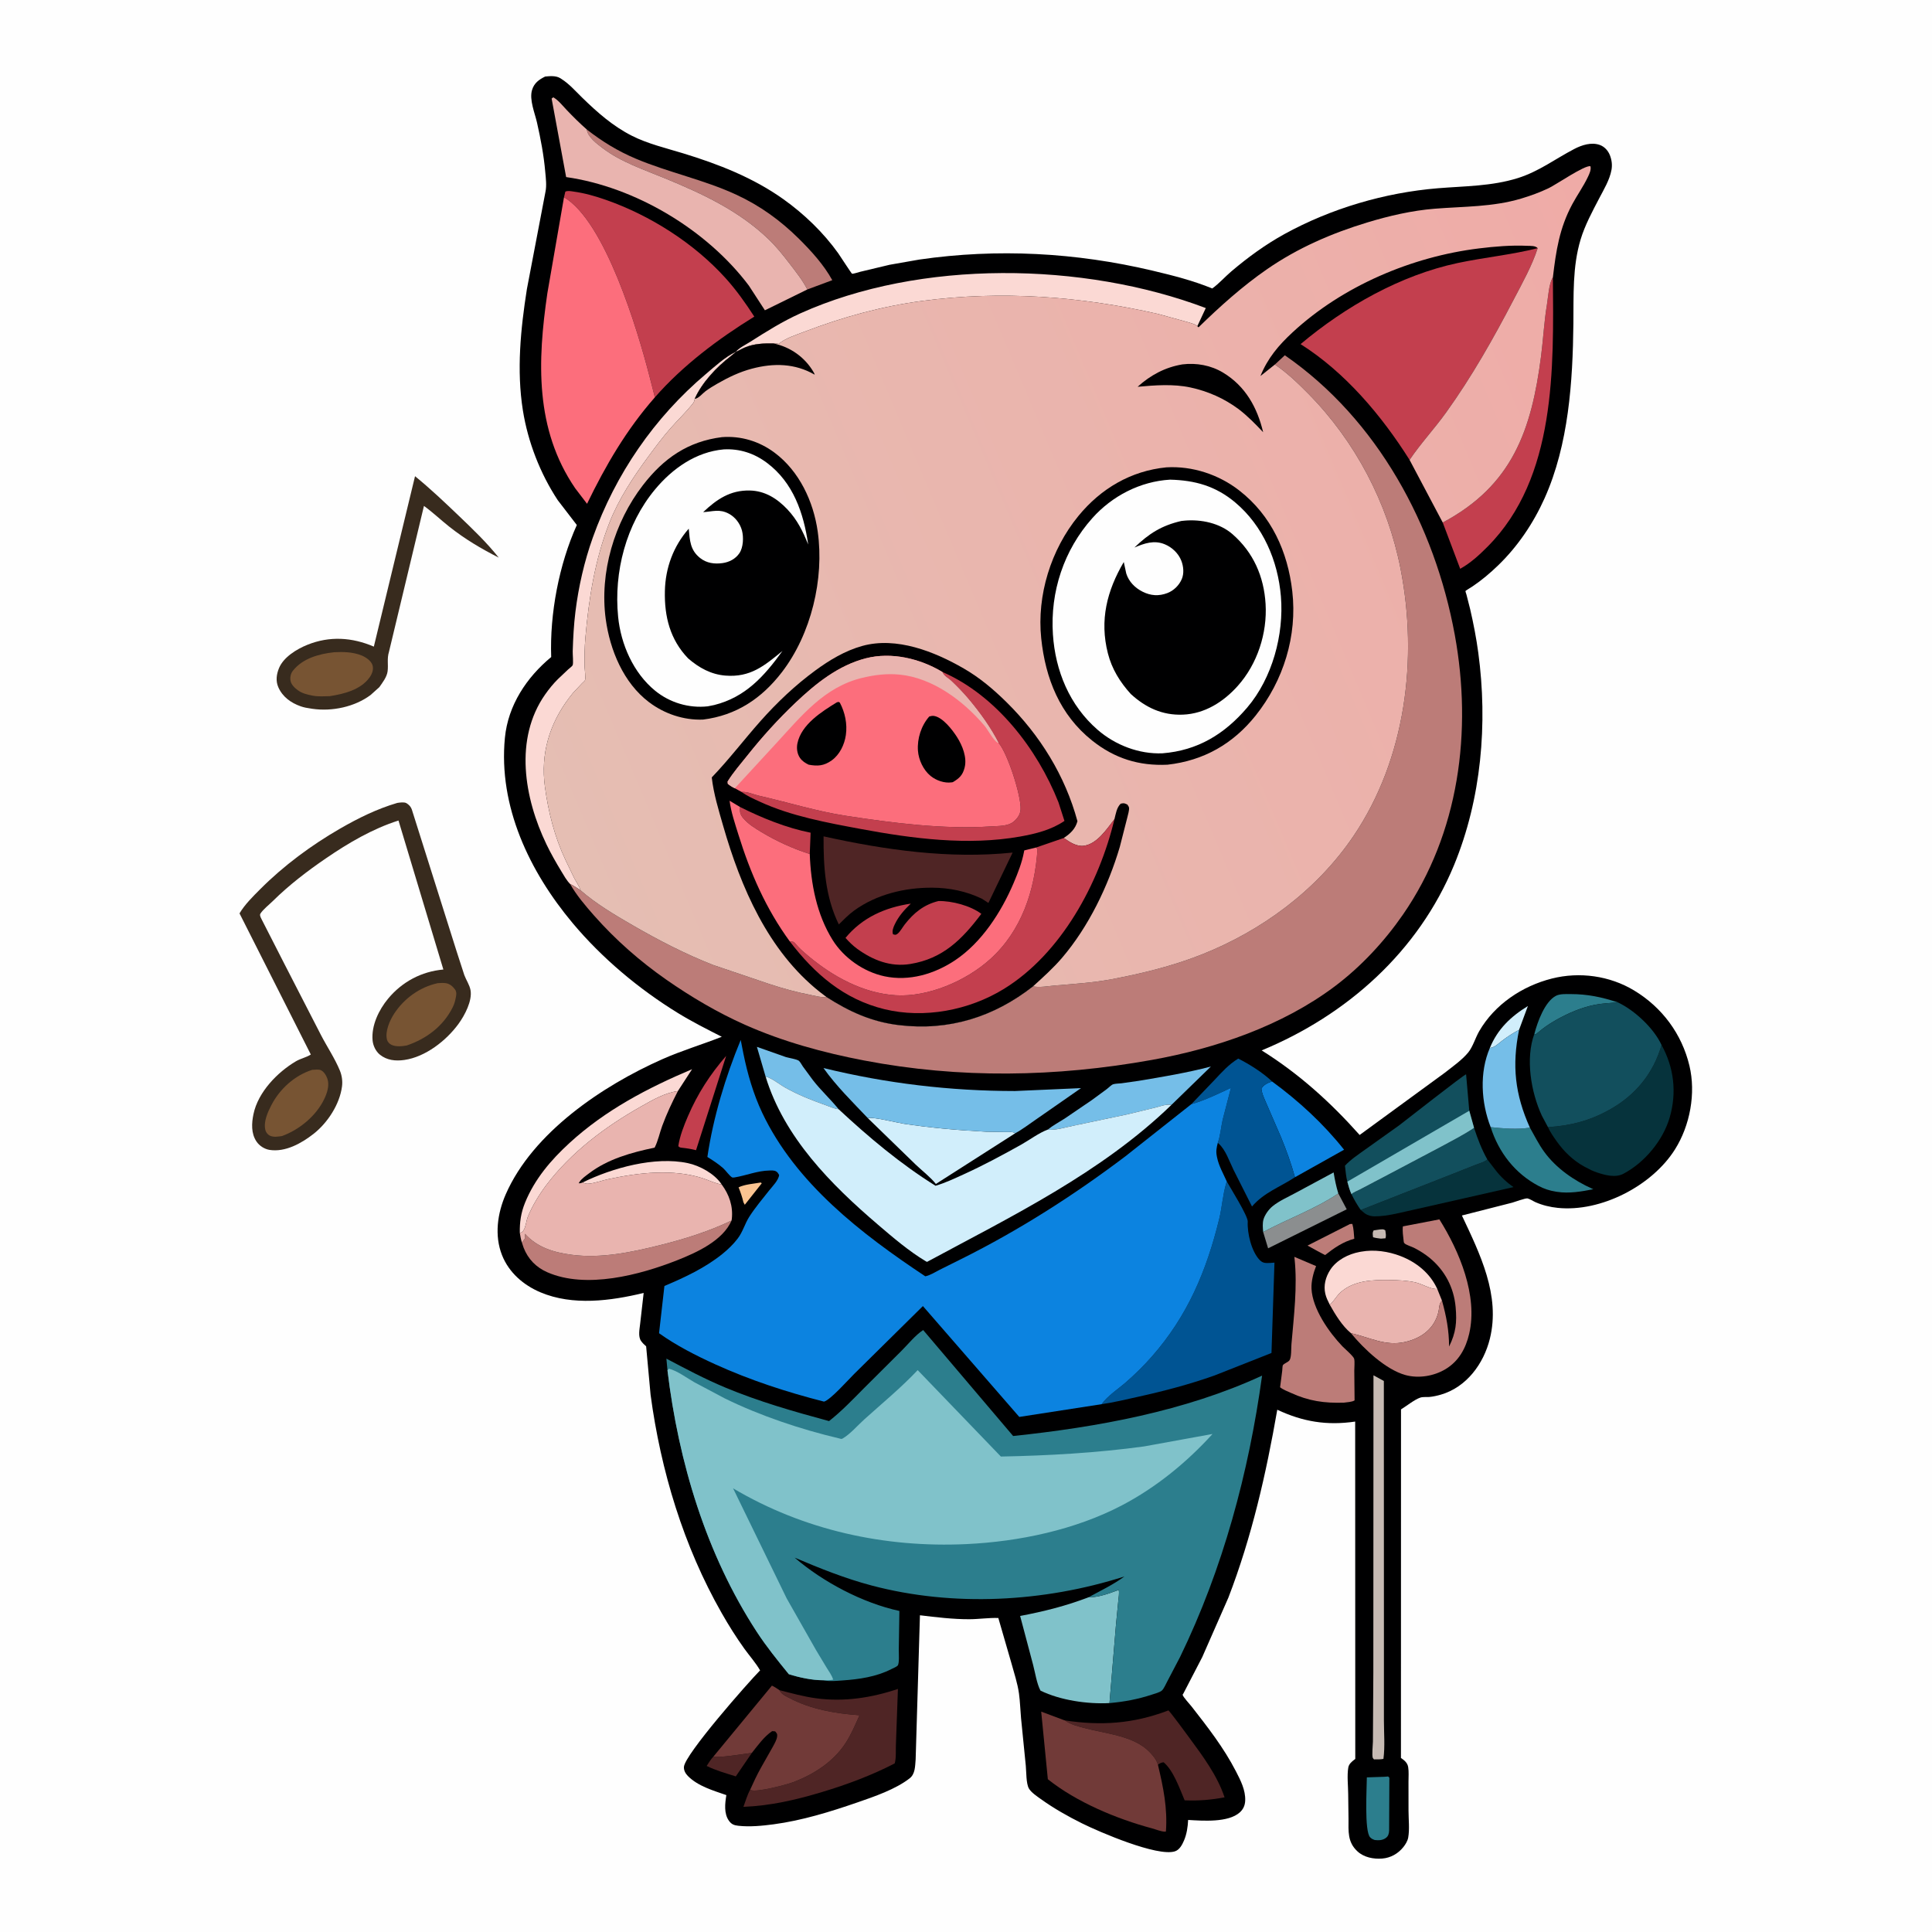 <svg version="1.1" xmlns="http://www.w3.org/2000/svg" style="display: block;" viewBox="0 0 2048 2048" width="1024" height="1024">
<defs>
	<linearGradient id="Gradient1" gradientUnits="userSpaceOnUse" x1="1770.26" y1="382.093" x2="587.885" y2="881.798">
		<stop class="stop0" offset="0" stop-opacity="1" stop-color="rgb(239,171,167)"/>
		<stop class="stop1" offset="1" stop-opacity="1" stop-color="rgb(229,190,179)"/>
	</linearGradient>
</defs>
<path transform="translate(0,0)" fill="rgb(254,254,254)" d="M -0 -0 L 2048 0 L 2048 2048 L -0 2048 L -0 -0 z"/>
<path transform="translate(0,0)" fill="rgb(56,43,30)" d="M 439.953 504.797 C 456.27 518.089 471.569 532.628 486.766 547.169 C 501.537 561.302 515.917 575.074 528.696 591.107 C 509.757 581.467 492.853 571.449 476.17 558.245 C 467.129 551.089 458.75 543.045 449.404 536.303 L 412.315 691.039 C 410.052 698.351 411.792 704.358 410.88 711.59 C 410.114 717.668 405.512 723.584 402.058 728.467 L 392.818 736.749 C 375.957 749.381 351.919 754.362 331.26 751.368 L 329.5 751.096 C 325.728 750.559 322.305 749.981 318.689 748.704 C 308.425 745.081 299.517 738.732 295.033 728.5 C 292.12 721.854 293.058 714.803 295.758 708.242 C 300.573 696.542 314.612 688.042 325.875 683.5 C 349.425 674.003 373.215 675.561 396.287 685.437 L 439.953 504.797 z"/>
<path transform="translate(0,0)" fill="rgb(119,84,51)" d="M 354.267 691.382 C 363.965 690.87 373.898 691.113 383.075 694.714 C 387.415 696.418 393.402 700.365 394.849 705.019 C 396.305 709.698 394.426 714.438 391.703 718.203 C 382.242 731.289 364.5 735.64 349.496 737.972 C 343.67 738.072 337.46 738.555 331.719 737.474 L 330.5 737.224 C 325.455 736.239 320.283 734.936 316.04 731.905 C 312.496 729.373 308.433 725.646 307.869 721.081 C 307.417 717.423 308.259 713.792 310.576 710.884 C 321.031 697.764 338.325 693.13 354.267 691.382 z"/>
<path transform="translate(0,0)" fill="rgb(56,43,30)" d="M 421.106 851.128 C 423.79 850.741 428.071 850.062 430.604 851.257 C 431.108 851.494 431.547 851.851 432 852.174 C 434.146 853.706 435.71 855.657 436.57 858.16 L 484.012 1008.39 L 492.207 1033.67 C 494.158 1038.92 497.733 1043.99 498.758 1049.5 C 500.857 1060.78 492.636 1076.29 486.019 1085.36 C 473.02 1103.18 450.93 1120.46 428.553 1123.62 C 419.322 1124.92 410.16 1124.02 402.689 1117.98 C 398.334 1114.46 395.478 1108.46 394.964 1102.93 C 393.502 1087.18 401.586 1070.4 411.489 1058.52 C 426.406 1040.62 446.918 1029.78 469.988 1027.73 L 422.422 869.789 C 394.872 878.543 369.3 893.595 345.565 909.826 C 325.858 923.302 306.317 938.229 289.333 955.038 C 285.412 958.919 278.807 964.044 275.971 968.617 C 274.789 970.524 277.409 974.416 278.275 976.347 L 301.557 1021.94 L 340.195 1097.1 C 346.618 1109.51 355.072 1122.09 360.315 1134.93 C 362.429 1140.11 363.271 1146 362.565 1151.55 C 360.149 1170.55 347.263 1190.29 332.343 1201.97 C 319.598 1211.95 302.474 1221.56 285.733 1218.94 C 280.284 1218.08 274.884 1214.56 271.841 1209.99 C 266.091 1201.37 266.68 1190.62 268.711 1180.93 C 273.579 1157.71 293.972 1136.63 313.766 1124.96 C 318.721 1122.04 324.902 1120.87 329.484 1117.83 L 253.898 968.235 C 259.362 958.914 268.155 950.277 275.777 942.627 C 300.704 917.61 330.029 895.934 360.571 878.329 C 380.032 867.113 399.512 857.514 421.106 851.128 z"/>
<path transform="translate(0,0)" fill="rgb(119,84,51)" d="M 330.899 1134.09 C 333.391 1134 337.676 1133.41 339.912 1134.34 C 343.296 1135.75 345.864 1140.1 347.026 1143.44 C 349.491 1150.53 346.749 1158.73 343.649 1165.16 C 335.068 1182.99 317.214 1197.66 298.864 1204.28 C 294.85 1204.79 290.338 1205.7 286.5 1204.02 C 283.805 1202.85 281.873 1200.36 281.221 1197.5 C 279.247 1188.83 283.91 1178.71 287.802 1171.24 C 296.735 1154.1 312.472 1139.95 330.899 1134.09 z"/>
<path transform="translate(0,0)" fill="rgb(119,84,51)" d="M 463.986 1042.2 C 466.65 1041.95 469.841 1041.84 472.5 1042.2 C 476.659 1042.76 479.843 1045.51 482.281 1048.8 C 483.87 1050.95 483.896 1053.23 483.477 1055.75 L 483.249 1057 C 482.568 1060.93 481.631 1064.26 479.839 1067.86 C 469.847 1087.92 451.817 1101.31 431.026 1108.29 C 426.071 1109.18 419.687 1109.76 415.034 1107.59 C 412.729 1106.51 410.841 1104.5 410.205 1102 C 408.01 1093.37 413.168 1081.69 417.832 1074.52 C 428.325 1058.39 445.227 1046.22 463.986 1042.2 z"/>
<path transform="translate(0,0)" fill="rgb(0,0,1)" d="M 577.913 81.136 C 583.139 80.638 589.234 80.061 593.887 82.877 L 595.188 83.714 C 603.396 88.923 610.084 96.628 617.022 103.388 C 633.216 119.166 649.598 133.684 669.945 143.988 C 686.556 152.399 706.316 157.091 724.166 162.537 C 761.552 173.941 798.449 188.353 830.5 211.213 C 852.51 226.911 872.958 246.605 888.634 268.593 C 890.126 270.685 902.606 290.002 903.196 290.151 C 904.386 290.45 910.615 288.413 912 288.077 L 943 280.682 L 974.523 275.148 C 1057.34 263.141 1140.63 267.664 1222 286.968 C 1243.47 292.063 1264.57 297.384 1285.03 305.788 C 1292.05 300.795 1298.58 293.359 1305.27 287.683 C 1322.8 272.816 1341.36 259.248 1361.52 248.145 C 1410.88 220.972 1468.02 204.171 1524.13 199.561 C 1552.75 197.21 1581.23 197.47 1608.99 188.771 C 1631.28 181.785 1648.62 168.41 1668.91 157.86 C 1676.9 153.708 1687.03 150.444 1695.93 153.68 C 1700.85 155.472 1704.63 159.685 1706.53 164.481 C 1708.51 169.46 1709.2 174.765 1708.25 180.048 C 1706.32 190.676 1700.22 200.684 1695.27 210.147 C 1688.03 224.01 1680 238.91 1675.5 253.89 C 1666.78 282.908 1668.18 313.072 1667.86 343.016 C 1667.18 404.749 1662.87 471.151 1637.33 528.16 C 1625.51 554.538 1608.89 579.209 1588.08 599.325 C 1579.72 607.405 1570.76 615.009 1561.09 621.488 C 1560.35 621.986 1553.56 626.16 1553.46 626.48 C 1553.33 626.935 1554.32 629.633 1554.51 630.325 L 1558.42 645.701 C 1561.96 660.914 1564.97 676.507 1567.05 691.987 C 1577.18 767.036 1570.35 846.744 1541.35 917.054 C 1503.55 1008.68 1427.94 1076.04 1337.42 1113.48 C 1376.88 1138.13 1410.37 1168.42 1441.28 1203.12 L 1531.39 1137.28 C 1539.62 1130.8 1549.66 1123.79 1556.3 1115.75 C 1561.27 1109.71 1563.98 1100.1 1567.95 1093.22 C 1584.4 1064.71 1613.65 1045.21 1645.17 1037.27 C 1674.43 1029.91 1706.31 1034.31 1732.17 1049.9 C 1761.86 1067.81 1782.84 1095.99 1790.88 1129.78 C 1797.83 1159.02 1791.53 1193.01 1775.55 1218.41 C 1751.24 1257.07 1696.99 1285.1 1651.29 1280.4 C 1643.24 1279.58 1635.07 1277.63 1627.66 1274.35 C 1625.35 1273.34 1621.54 1270.81 1619.23 1270.37 C 1616.96 1269.94 1605.93 1274.08 1603 1274.88 L 1549.67 1288.47 C 1568.73 1328.97 1590.74 1373.05 1579.31 1419.16 C 1572.74 1445.69 1554.54 1470.46 1527.38 1478.38 C 1523.48 1479.51 1519.05 1480.5 1515 1480.85 C 1512.08 1481.09 1508.42 1480.58 1505.64 1481.5 C 1499.48 1483.53 1491.01 1490.44 1485.13 1494.02 L 1485.06 1863.51 C 1488.69 1865.97 1491.96 1868.62 1492.72 1873.15 C 1493.54 1878.1 1493.04 1883.77 1493.06 1888.8 L 1493.09 1919.46 C 1493.09 1928.48 1494.35 1939.25 1492.74 1948 C 1492.09 1951.56 1489.82 1955.24 1487.58 1958.03 C 1482.02 1964.96 1474.11 1969.45 1465.19 1970.14 C 1455.99 1970.85 1445.96 1968.96 1439.01 1962.57 C 1428.21 1952.64 1429.51 1941.26 1429.48 1928 L 1429.14 1901.82 C 1429.08 1893.05 1427.79 1882.22 1429.24 1873.67 C 1429.87 1869.93 1432.93 1867.38 1435.78 1865.22 L 1436.65 1864.57 L 1436.54 1506.93 C 1406.59 1511.29 1381.32 1507.19 1353.96 1494.38 C 1342.21 1562.03 1326.9 1629.3 1302.15 1693.53 L 1274.41 1756.65 L 1254.37 1795.3 C 1254.14 1795.74 1253.59 1796.14 1253.68 1796.63 C 1254.05 1798.82 1261.19 1806.48 1263.03 1808.84 C 1280.24 1830.88 1297.33 1852.76 1310.17 1877.74 C 1315.13 1887.37 1320.37 1897.52 1319.96 1908.65 C 1319.78 1913.65 1318 1917.78 1314.29 1921.16 C 1302.06 1932.26 1274.8 1930.12 1259.47 1929.22 C 1259.13 1936.5 1258 1944.25 1255.1 1951 C 1253.19 1955.44 1250.42 1960.9 1245.46 1962.49 C 1226.85 1968.47 1165.25 1941.91 1147 1932.85 C 1131.86 1925.33 1117.1 1916.97 1103.35 1907.11 C 1099.44 1904.31 1093.19 1900.16 1090.71 1895.94 C 1087.65 1890.7 1088.01 1878.1 1087.38 1871.69 L 1082.35 1821.36 C 1081.56 1812.71 1081.34 1803.8 1080.16 1795.21 C 1078.67 1784.46 1075 1773.46 1072.13 1763 L 1058.27 1715.14 C 1047.98 1714.79 1037.68 1716.43 1027.38 1716.45 C 1009.85 1716.47 992.55 1714.34 975.177 1712.25 L 970.619 1865.11 C 969.988 1872.08 970.298 1880.38 964.281 1885.09 C 949.386 1896.75 926.661 1904.5 908.886 1910.64 C 880.113 1920.57 850.255 1929.82 820.013 1933.85 C 808.014 1935.45 794.791 1936.73 782.742 1935.4 C 778.224 1934.91 775.472 1933.91 772.756 1930.15 C 767.21 1922.48 768.538 1911.68 769.963 1902.89 C 756.053 1898.02 739.794 1893.43 729.151 1882.59 C 726.645 1880.03 724.747 1876.67 724.995 1873 C 725.89 1859.71 793.478 1783.05 805.731 1770.67 C 801.035 1762.54 794.536 1755.33 789.053 1747.7 C 780.307 1735.53 772.438 1722.93 765.016 1709.92 C 724.618 1639.09 700.433 1559.05 689.634 1478.45 L 684.935 1427.17 C 682.928 1425.48 681.167 1423.7 679.615 1421.57 C 676.218 1416.89 677.97 1408.95 678.559 1403.49 L 682.308 1370.58 C 647.245 1379.03 607.194 1384.37 572.995 1369.95 C 554.93 1362.33 539.451 1349.02 532.14 1330.43 C 523.934 1309.58 527.329 1286.06 536.113 1266 C 564.834 1200.42 638.824 1150.87 701.941 1122.86 C 722.691 1113.65 744.101 1107.32 765.131 1099.03 C 749.295 1090.96 733.663 1083.11 718.5 1073.78 C 677.225 1048.39 638.243 1015.77 607.104 978.613 C 561.321 923.978 528.144 854.764 535.228 782 C 538.581 747.567 558.217 718.057 584.291 696.485 C 582.672 650.508 592.578 598.413 611.459 556.529 L 591.251 530.229 C 572.636 502 559.584 468.399 554.276 435 C 547.505 392.403 551.883 348.765 558.53 306.437 L 578.181 203.5 C 579.669 196.585 578.591 189.025 577.974 182 C 576.429 164.412 573.151 147.276 569.272 130.069 C 566.982 119.908 560.85 105.619 564.013 95.322 C 566.262 88.003 571.318 84.357 577.913 81.136 z"/>
<path transform="translate(0,0)" fill="rgb(198,186,179)" d="M 1462.88 1303.27 C 1465.37 1303.19 1466.39 1302.7 1468.5 1304.22 C 1468.91 1307.11 1469.53 1309.78 1468.69 1312.64 L 1463.82 1313.02 C 1460.98 1312.67 1458.26 1312.35 1455.5 1311.54 C 1455.21 1308.9 1454.63 1306.63 1456.15 1304.27 L 1462.88 1303.27 z"/>
<path transform="translate(0,0)" fill="rgb(251,196,145)" d="M 806.426 1253.5 L 807.5 1254.33 L 789.5 1277.11 L 788.074 1274.5 C 786.78 1268.95 785.053 1263.93 782.913 1258.65 C 789.182 1255.45 799.312 1254.78 806.426 1253.5 z"/>
<path transform="translate(0,0)" fill="rgb(209,238,251)" d="M 1579.27 1110.96 C 1587.46 1090.92 1601.43 1077.6 1619.64 1066.43 L 1610.27 1091.68 C 1603.85 1095.02 1598.04 1098.92 1592.25 1103.26 C 1587.76 1106.62 1584.99 1110.05 1579.27 1110.96 z"/>
<path transform="translate(0,0)" fill="rgb(79,37,37)" d="M 756.303 1861.98 C 760.106 1863.97 790.421 1858.93 797.007 1858.15 L 779.976 1883.04 C 769.525 1879.76 758.968 1876.82 749.102 1871.99 C 751.345 1868.55 753.437 1864.94 756.303 1861.98 z"/>
<path transform="translate(0,0)" fill="rgb(188,124,120)" d="M 1431.07 1297.5 L 1433.55 1297.41 C 1435.01 1302.44 1435.13 1307.92 1435.6 1313.12 C 1423.56 1316.36 1414.28 1322.86 1404.63 1330.44 L 1396.49 1326.11 L 1386.04 1320.36 L 1431.07 1297.5 z"/>
<path transform="translate(0,0)" fill="rgb(44,126,141)" d="M 1626.52 1095.84 C 1629.79 1083.38 1637.43 1061.99 1649.23 1055.67 C 1653.51 1053.38 1660.08 1053.76 1664.84 1053.76 C 1682.84 1053.77 1698.02 1056.98 1715.02 1062.57 C 1706.94 1063.27 1698.45 1063.58 1690.5 1065.16 C 1676.68 1067.89 1662.63 1073.86 1650.41 1080.73 C 1645 1083.77 1639.85 1087.02 1634.93 1090.8 C 1633.84 1091.65 1627.99 1096.6 1627.52 1096.6 C 1627.1 1096.59 1626.85 1096.09 1626.52 1095.84 z"/>
<path transform="translate(0,0)" fill="rgb(251,217,212)" d="M 617.713 1253.41 C 649.274 1237.98 694.154 1225.52 729.164 1232.97 C 741.829 1235.66 757.109 1244.06 764.562 1254.88 L 765.022 1255.62 C 758.006 1254.54 751.489 1251.09 744.734 1248.93 C 728.627 1243.79 712.315 1242.52 695.5 1243.05 C 678.476 1243.6 661.007 1246.48 644.367 1250.04 C 637.854 1251.43 631.312 1254 624.684 1254.7 C 621.479 1255.04 620.681 1254.76 617.713 1253.41 z"/>
<path transform="translate(0,0)" fill="rgb(195,63,78)" d="M 769.753 1119.3 L 737.822 1219.26 C 732.679 1217.92 727.769 1217.18 722.5 1216.62 C 720.642 1216.34 720.572 1216.3 719.024 1215 C 720.647 1204.14 724.938 1193.27 729.261 1183.22 C 739.605 1159.18 752.696 1138.99 769.753 1119.3 z"/>
<path transform="translate(0,0)" fill="rgb(44,126,141)" d="M 1467.73 1883.46 L 1471.5 1883.14 L 1472.79 1884.5 L 1472.54 1940.38 C 1472.39 1943.59 1471.75 1946.42 1468.93 1948.4 C 1465.37 1950.91 1461.45 1950.95 1457.31 1950.5 C 1455.23 1949.74 1454.11 1949.29 1452.47 1947.69 C 1446.1 1941.48 1448.88 1894.89 1448.91 1884.09 L 1467.73 1883.46 z"/>
<path transform="translate(0,0)" fill="rgb(139,142,143)" d="M 1418.68 1265.1 L 1427.57 1281.91 L 1344.24 1323.26 L 1339.01 1305.98 C 1365.05 1292.06 1394.07 1281.65 1418.68 1265.1 z"/>
<path transform="translate(0,0)" fill="rgb(128,194,202)" d="M 1339.01 1305.98 C 1338.61 1301.86 1338.19 1296.7 1339.33 1292.71 C 1340.76 1287.66 1345.03 1281.81 1349.13 1278.53 C 1356.01 1273 1365.11 1268.95 1372.9 1264.77 L 1413.69 1242.82 C 1414.98 1250.53 1416.36 1257.64 1418.68 1265.1 C 1394.07 1281.65 1365.05 1292.06 1339.01 1305.98 z"/>
<path transform="translate(0,0)" fill="rgb(117,190,232)" d="M 811.565 1141.2 L 802.359 1109.71 L 833.062 1120.53 C 836.091 1121.46 844.678 1122.77 846.848 1124.48 C 848.207 1125.55 850.026 1129.02 851.144 1130.6 L 861.607 1144.84 C 870.124 1155.84 880.346 1165.11 888.962 1175.79 C 884.3 1175.34 879.308 1172.91 874.861 1171.36 C 860.175 1166.25 845.876 1160.47 832.29 1152.86 C 826.203 1149.45 818.176 1142.68 811.565 1141.2 z"/>
<path transform="translate(0,0)" fill="rgb(251,217,212)" d="M 551.03 1306.95 C 550.767 1295.66 552.257 1285.54 556.52 1275.03 C 566.723 1249.88 584.011 1229.63 603.825 1211.49 C 641.871 1176.66 686.52 1153.3 733.632 1133.39 L 718.594 1156.56 C 704.402 1158.62 691.872 1165.96 679.556 1172.92 C 641.605 1194.35 605.254 1221.49 578.862 1256.58 C 571.571 1266.27 564.2 1278.39 559.622 1289.59 C 557.864 1293.9 557.442 1300.29 555.108 1304 C 553.908 1305.91 553.173 1306.44 551.03 1306.95 z"/>
<path transform="translate(0,0)" fill="rgb(44,126,141)" d="M 1580.16 1194.81 C 1593.05 1196.22 1608.97 1197.44 1621.76 1195.36 C 1626.71 1204.03 1631 1212.84 1636.91 1220.96 C 1649.6 1238.39 1668.34 1251.32 1687.82 1260.1 L 1688.99 1260.62 C 1676.45 1263.09 1663.31 1265.37 1650.54 1263.39 L 1649 1263.14 C 1642.61 1262.14 1636.75 1260.19 1631.03 1257.17 C 1605.87 1243.92 1588.67 1221.55 1580.16 1194.81 z"/>
<path transform="translate(0,0)" fill="rgb(251,217,212)" d="M 1409.58 1383 C 1407.71 1379.27 1405.85 1375.61 1404.9 1371.52 C 1402.81 1362.56 1405.22 1353.62 1410.16 1346 C 1416.89 1335.62 1429.42 1329.3 1441.34 1327.09 L 1443 1326.8 C 1456.7 1324.32 1471.64 1326.48 1484.57 1331.46 C 1501.5 1337.97 1515.99 1349.67 1523.58 1366.4 L 1522.21 1366.4 C 1516.06 1366.26 1506.97 1360.9 1500.48 1359.4 C 1491.66 1357.38 1481.96 1357.02 1472.95 1356.89 C 1454.92 1356.64 1435.68 1357.23 1421.31 1369.64 C 1416.79 1373.55 1414.15 1379.44 1409.58 1383 z"/>
<path transform="translate(0,0)" fill="rgb(117,190,232)" d="M 1579.27 1110.96 C 1584.99 1110.05 1587.76 1106.62 1592.25 1103.26 C 1598.04 1098.92 1603.85 1095.02 1610.27 1091.68 C 1602.6 1129.65 1605.92 1160.03 1621.76 1195.36 C 1608.97 1197.44 1593.05 1196.22 1580.16 1194.81 C 1570 1168.73 1568.15 1136.79 1579.27 1110.96 z"/>
<path transform="translate(0,0)" fill="rgb(6,51,60)" d="M 1576.64 1229.08 L 1585.49 1240.58 C 1590.45 1247.08 1597.61 1253.83 1604.42 1258.36 L 1501.58 1281.67 C 1487.44 1284.64 1471.57 1289.39 1457.17 1289.38 C 1453.54 1289.38 1449.77 1288.38 1446.78 1286.26 L 1442.43 1282.63 L 1540.46 1244.16 L 1564.63 1234.6 C 1568.66 1233.05 1573.34 1231.95 1576.64 1229.08 z"/>
<path transform="translate(0,0)" fill="rgb(12,131,224)" d="M 1348.43 1146.37 C 1376.76 1167.12 1402.92 1191.21 1424.78 1218.75 L 1372.7 1247.93 C 1368.78 1233.6 1363.54 1219.21 1357.91 1205.46 L 1342.67 1170.28 C 1340.49 1165.08 1337.66 1159.67 1337.13 1154 C 1339.61 1149.68 1343.92 1147.9 1348.43 1146.37 z"/>
<path transform="translate(0,0)" fill="rgb(117,190,232)" d="M 1110.68 1197.42 C 1116.1 1193.01 1122.73 1189.48 1128.64 1185.7 L 1157.47 1166.08 L 1173.45 1154.32 C 1174.98 1153.16 1178.13 1150.01 1179.84 1149.42 C 1182.22 1148.6 1186.17 1148.65 1188.73 1148.34 L 1207.03 1145.73 C 1232.87 1141.44 1258.21 1137.2 1283.6 1130.57 L 1241.75 1171.27 C 1236.27 1170.19 1229.7 1172.81 1224.37 1174.18 L 1194.72 1181.34 L 1137.4 1193.4 C 1129.62 1194.98 1118.45 1198.47 1110.68 1197.42 z"/>
<path transform="translate(0,0)" fill="rgb(18,79,93)" d="M 1562.56 1195.58 C 1566.41 1207.34 1570.56 1218.25 1576.64 1229.08 C 1573.34 1231.95 1568.66 1233.05 1564.63 1234.6 L 1540.46 1244.16 L 1442.43 1282.63 C 1438.65 1277.18 1435.51 1271.83 1432.61 1265.87 C 1434.12 1264.06 1439.26 1262.11 1441.45 1260.94 L 1472 1244.89 L 1528 1215.31 C 1539.61 1209.01 1551.59 1202.95 1562.56 1195.58 z"/>
<path transform="translate(0,0)" fill="rgb(198,186,179)" d="M 1455.94 1457.87 L 1466.94 1463.91 L 1467.02 1742.37 L 1467.01 1823.62 C 1467.01 1836.95 1468.25 1851.37 1466.49 1864.5 C 1463.32 1865.19 1459.75 1864.97 1456.5 1865.02 C 1456.08 1864.52 1455.5 1864.1 1455.24 1863.5 C 1454.1 1860.92 1455.33 1849.33 1455.35 1846.03 L 1455.79 1772.8 L 1455.94 1457.87 z"/>
<path transform="translate(0,0)" fill="rgb(188,124,120)" d="M 622.025 137.268 C 638.369 149.991 654.81 160.123 673.984 168.209 C 708.672 182.837 746.103 190.477 780.38 206.322 C 805.587 217.974 827.295 233.656 846.985 253.189 C 860.107 266.207 873.318 280.752 882.256 297.009 L 855.783 306.855 C 850.985 297.254 843.238 287.545 836.673 279.003 C 829.829 270.097 822.724 261.239 814.603 253.452 C 783.131 223.27 744.791 205.455 705 189.05 C 682.594 179.813 658.528 171.92 639 157.137 C 632.631 152.316 623.137 145.374 622.025 137.268 z"/>
<path transform="translate(0,0)" fill="rgb(209,238,251)" d="M 919.931 1185.26 C 924.181 1183.41 951.19 1190.2 957.824 1191.2 C 987.009 1195.62 1016 1198.11 1045.46 1199.67 L 1066.48 1199.99 C 1069.23 1200 1072.7 1199.58 1075.21 1200.7 L 1076.2 1201.3 L 992.063 1255.05 C 986.218 1247.65 977.468 1241.06 970.607 1234.48 L 919.931 1185.26 z"/>
<path transform="translate(0,0)" fill="rgb(188,124,120)" d="M 553.227 1317.13 L 556.716 1312.5 C 556.49 1310.84 556.393 1309.59 556.5 1307.89 C 569.677 1322.49 587.084 1327.62 606 1330.12 C 636.915 1334.19 669.107 1327.5 699 1320.06 C 725.049 1313.58 751.255 1305.48 775.492 1293.81 C 766.209 1315.2 738.473 1327.75 717.95 1335.87 C 678.4 1351.5 621.182 1366.69 580.091 1348.6 C 568.284 1343.4 559.731 1334.65 555.015 1322.5 L 553.227 1317.13 z"/>
<path transform="translate(0,0)" fill="rgb(79,37,37)" d="M 1128.92 1823.71 C 1167.2 1829.53 1201.08 1827.19 1237.48 1813.54 C 1237.81 1813.41 1238.14 1813.05 1238.49 1813.15 C 1239.95 1813.59 1259.11 1839.91 1260.93 1842.38 C 1275.24 1861.78 1290.4 1882.23 1298.09 1905.26 C 1283.45 1908 1270.73 1909.04 1255.77 1908.42 C 1250.44 1895.87 1243.94 1876.89 1233.5 1868.08 C 1230.45 1868.5 1229.93 1868.98 1227.46 1870.7 C 1225.98 1865.48 1222.68 1861.52 1219.01 1857.62 C 1202.14 1839.66 1171.76 1837.9 1148.96 1831.62 C 1141.94 1829.69 1134.85 1828.11 1128.92 1823.71 z"/>
<path transform="translate(0,0)" fill="rgb(233,180,175)" d="M 1409.58 1383 C 1414.15 1379.44 1416.79 1373.55 1421.31 1369.64 C 1435.68 1357.23 1454.92 1356.64 1472.95 1356.89 C 1481.96 1357.02 1491.66 1357.38 1500.48 1359.4 C 1506.97 1360.9 1516.06 1366.26 1522.21 1366.4 L 1523.58 1366.4 L 1528.58 1378.78 L 1527.48 1380.14 C 1525.33 1383.07 1525.67 1387.07 1524.86 1390.5 C 1520.64 1408.41 1506.86 1418.53 1489.58 1422.52 C 1468.52 1427.38 1451.77 1417.6 1432.07 1413.22 C 1422.81 1405.64 1415.39 1393.35 1409.58 1383 z"/>
<path transform="translate(0,0)" fill="rgb(18,79,93)" d="M 1428.24 1252.6 C 1426.78 1247.18 1426.42 1241.25 1425.72 1235.68 C 1432.05 1228.92 1439.66 1223.99 1447.12 1218.6 L 1483 1193.03 C 1489.59 1188.11 1551.34 1139.43 1554.12 1138.82 L 1557.49 1177.43 L 1562.56 1195.58 C 1551.59 1202.95 1539.61 1209.01 1528 1215.31 L 1472 1244.89 L 1441.45 1260.94 C 1439.26 1262.11 1434.12 1264.06 1432.61 1265.87 C 1430.65 1261.52 1429.44 1257.19 1428.24 1252.6 z"/>
<path transform="translate(0,0)" fill="rgb(128,194,202)" d="M 1428.24 1252.6 L 1557.49 1177.43 L 1562.56 1195.58 C 1551.59 1202.95 1539.61 1209.01 1528 1215.31 L 1472 1244.89 L 1441.45 1260.94 C 1439.26 1262.11 1434.12 1264.06 1432.61 1265.87 C 1430.65 1261.52 1429.44 1257.19 1428.24 1252.6 z"/>
<path transform="translate(0,0)" fill="rgb(188,124,120)" d="M 1372.07 1332.3 L 1395.11 1342.11 C 1392.24 1349.27 1389.91 1358.23 1390.25 1365.99 C 1391.21 1387.35 1408.83 1412.36 1423.08 1427.22 C 1425.47 1429.71 1434.92 1437.77 1435.49 1440.44 C 1436.23 1443.96 1435.57 1449.33 1435.61 1453.03 L 1435.91 1484.46 C 1433.13 1486.28 1427.89 1486.36 1424.54 1486.88 C 1404.03 1487.54 1387.29 1485.19 1368.55 1476.56 C 1364.8 1474.83 1360.14 1473.19 1356.95 1470.55 L 1359.21 1453.08 C 1359.32 1452.15 1359.47 1447.82 1359.86 1447.23 C 1361.24 1445.16 1365.56 1444.03 1366.98 1441.86 C 1369.1 1438.63 1368.61 1429.3 1368.98 1425 C 1371.53 1395.22 1375.46 1363.85 1372.27 1334.04 L 1372.07 1332.3 z"/>
<path transform="translate(0,0)" fill="rgb(188,124,120)" d="M 1528.58 1378.78 C 1533.18 1395.19 1536.02 1410.33 1536.1 1427.4 C 1543.36 1412.65 1544.5 1401.78 1543.02 1385.51 C 1541.12 1364.69 1531.6 1346.69 1515.5 1333.41 C 1510.55 1329.32 1504.7 1325.71 1499 1322.78 C 1496.67 1321.58 1490.52 1319.7 1488.9 1318.04 C 1488.03 1317.16 1488.06 1316.57 1487.93 1315.43 C 1487.38 1310.59 1486.51 1304.86 1487.12 1300.03 L 1525.8 1292.59 C 1547.03 1326.36 1566.79 1373.45 1557.38 1413.9 C 1553.79 1429.34 1546.4 1442.82 1532.49 1451.25 C 1520.12 1458.76 1503.8 1461.47 1489.76 1457.59 C 1468.92 1451.84 1445.53 1429.71 1432.07 1413.22 C 1451.77 1417.6 1468.52 1427.38 1489.58 1422.52 C 1506.86 1418.53 1520.64 1408.41 1524.86 1390.5 C 1525.67 1387.07 1525.33 1383.07 1527.48 1380.14 L 1528.58 1378.78 z"/>
<path transform="translate(0,0)" fill="rgb(195,63,78)" d="M 1646.13 293.987 C 1646.89 390.155 1649.8 506.211 1576.87 579.5 C 1568.06 588.359 1558.85 596.875 1547.86 602.945 L 1529.36 553.898 C 1603.11 514.616 1623.51 456.07 1633.61 377.316 C 1635.92 359.287 1636.79 341.034 1639.79 323.094 C 1641.06 315.455 1641.88 300.146 1646.13 293.987 z"/>
<path transform="translate(0,0)" fill="rgb(79,37,37)" d="M 826.233 1791.63 C 839.13 1794.91 851.926 1798.48 865.142 1800.26 C 894.698 1804.24 923.755 1799.78 951.838 1790.34 L 949.695 1849.46 C 949.401 1855.62 950.149 1863.55 948.4 1869.31 C 923.785 1882.03 897.73 1891.73 871.213 1899.69 C 843.626 1907.97 817 1914.15 788.064 1915.35 C 790.239 1909.44 792.169 1902.68 795.196 1897.18 L 796.049 1897.65 C 802.559 1900.09 833.666 1891.91 841 1889.12 C 862.74 1880.84 883.261 1867.67 896.206 1847.97 C 902.293 1838.71 906.615 1828.3 911.143 1818.23 C 885.158 1816.35 859.717 1812.05 836.372 1799.79 L 835 1799.06 C 831.378 1797.17 828.929 1795.95 826.692 1792.4 L 826.233 1791.63 z"/>
<path transform="translate(0,0)" fill="rgb(0,84,147)" d="M 1262.83 1170.51 L 1287.29 1144.97 C 1295.32 1136.42 1302.47 1128.34 1312.58 1122.15 C 1324.58 1128.16 1338.69 1137.1 1348.43 1146.37 C 1343.92 1147.9 1339.61 1149.68 1337.13 1154 C 1337.66 1159.67 1340.49 1165.08 1342.67 1170.28 L 1357.91 1205.46 C 1363.54 1219.21 1368.78 1233.6 1372.7 1247.93 C 1356.82 1258.36 1339.93 1264.07 1327.18 1278.93 L 1307.57 1240.03 C 1303.18 1231.13 1299.27 1218.88 1291.8 1212.24 L 1290.9 1211.47 C 1293.59 1204.06 1294.34 1194.78 1296.07 1187 L 1304.86 1153.16 C 1291.12 1159.59 1277.45 1166.3 1262.83 1170.51 z"/>
<path transform="translate(0,0)" fill="rgb(6,51,60)" d="M 1761.3 1107.71 C 1774.48 1131.61 1777.58 1157.92 1770.04 1184.23 C 1763.02 1208.73 1743.44 1232.39 1720.77 1244.29 C 1712.35 1248.71 1701.38 1245.69 1692.92 1242.88 C 1688.59 1241.44 1684.72 1239.49 1680.72 1237.31 L 1679.18 1236.49 C 1667.65 1230.22 1657.76 1220.56 1650.22 1209.92 C 1646.85 1205.16 1643.32 1200.14 1640.89 1194.8 C 1664.65 1193.39 1685.17 1188.04 1706.03 1176.43 C 1733.4 1161.21 1752.71 1137.98 1761.3 1107.71 z"/>
<path transform="translate(0,0)" fill="rgb(113,58,56)" d="M 756.303 1861.98 L 818.256 1786.84 C 821.123 1788.09 823.622 1789.92 826.233 1791.63 L 826.692 1792.4 C 828.929 1795.95 831.378 1797.17 835 1799.06 L 836.372 1799.79 C 859.717 1812.05 885.158 1816.35 911.143 1818.23 C 906.615 1828.3 902.293 1838.71 896.206 1847.97 C 883.261 1867.67 862.74 1880.84 841 1889.12 C 833.666 1891.91 802.559 1900.09 796.049 1897.65 L 795.196 1897.18 C 798.731 1889.27 802.407 1881.43 806.639 1873.87 L 819.271 1851.56 C 820.98 1848.34 823.406 1844.32 823.809 1840.66 C 824.127 1837.78 823.426 1837.47 821.706 1835.31 L 818.5 1835.08 C 810.011 1840.79 803.289 1850.21 797.007 1858.15 C 790.421 1858.93 760.106 1863.97 756.303 1861.98 z"/>
<path transform="translate(0,0)" fill="rgb(251,217,212)" d="M 604.293 937.023 C 600.609 933.289 597.661 927.949 594.945 923.473 C 589.328 914.214 583.967 904.806 579.27 895.042 C 555.692 846.03 544.803 783.207 577.984 736 C 581.984 730.31 586.366 724.952 591.278 720.021 L 602.307 709.586 C 603.373 708.6 606.366 706.423 606.987 705.278 C 607.98 703.445 607.009 693.564 607.099 690.5 C 607.51 676.56 608.265 662.342 609.978 648.5 C 613.259 621.973 619.379 595.139 628.372 569.936 C 652.367 502.688 693.673 442.569 748.208 396.528 C 757.664 388.544 768.737 378.282 779.984 372.994 L 778.85 374.107 L 774.592 377.615 C 759.635 389.063 744.118 405.439 736.399 422.822 C 736.308 425.168 735.183 426.945 733.739 428.721 C 726.626 437.466 718.27 445.486 710.801 453.975 C 702.662 463.227 695.048 473.44 687.724 483.348 C 671.601 505.161 655.966 528.731 646.029 554.057 C 630.668 593.205 624.15 634.383 620.532 676.078 C 619.642 686.331 619.551 696.726 619.738 707.011 C 619.789 709.817 620.998 718.937 620.135 721.085 C 619.787 721.95 617.734 723.573 616.985 724.354 L 607.352 734.608 L 603.123 740 C 582.261 767.668 572.964 799.379 577.638 834.004 C 581.285 861.023 587.976 887.459 599.695 912.153 L 608.825 931.068 C 611.01 935.166 614.131 939.502 615.531 943.879 C 611.862 941.358 608.31 938.981 604.293 937.023 z"/>
<path transform="translate(0,0)" fill="rgb(128,194,202)" d="M 1153.87 1693.18 L 1155.2 1693.19 C 1165.7 1693.07 1176.14 1688.9 1185.91 1685.35 C 1186.62 1688.98 1185.76 1693.12 1185.44 1696.82 L 1182.96 1722.55 L 1176.1 1805.34 C 1152.81 1806.57 1123.98 1802.41 1102.94 1792.12 C 1098.97 1784.58 1097.33 1773.12 1095.09 1764.65 L 1081.38 1712.98 C 1106.24 1708.28 1130.21 1702.31 1153.87 1693.18 z"/>
<path transform="translate(0,0)" fill="rgb(117,190,232)" d="M 919.931 1185.26 C 903.751 1168.22 886.537 1151.34 872.901 1132.16 C 939.664 1148.5 1007.17 1156.5 1075.91 1156.53 L 1145.94 1153.45 L 1098 1186.82 C 1090.91 1191.61 1083.72 1197.27 1076.2 1201.3 L 1075.21 1200.7 C 1072.7 1199.58 1069.23 1200 1066.48 1199.99 L 1045.46 1199.67 C 1016 1198.11 987.009 1195.62 957.824 1191.2 C 951.19 1190.2 924.181 1183.41 919.931 1185.26 z"/>
<path transform="translate(0,0)" fill="rgb(113,58,56)" d="M 1227.46 1870.7 C 1233.19 1894.89 1237.71 1916.53 1235.93 1941.45 L 1234.81 1941.66 C 1230.83 1941.57 1224.95 1939.15 1221 1938.09 C 1183.78 1928.1 1141.09 1910.33 1110.76 1886.05 L 1103.71 1814.38 L 1127.82 1823.41 L 1128.92 1823.71 C 1134.85 1828.11 1141.94 1829.69 1148.96 1831.62 C 1171.76 1837.9 1202.14 1839.66 1219.01 1857.62 C 1222.68 1861.52 1225.98 1865.48 1227.46 1870.7 z"/>
<path transform="translate(0,0)" fill="rgb(251,217,212)" d="M 779.984 372.994 C 783.298 368.777 790.395 365.447 795.051 362.486 C 812.505 351.387 829.432 340.72 848.38 332.187 C 975.643 274.875 1148.28 277.445 1278.19 326.551 L 1269.27 345.629 C 1266.2 343.283 1262 342.455 1258.37 341.269 L 1227.26 332.714 C 1145.27 314.116 1061.67 307.85 978.108 318.92 C 934.623 324.68 893.672 336.008 852.717 351.633 C 844.376 354.816 832.207 358.724 825.5 364.48 L 823.916 364.212 C 822.424 363.984 821.345 363.913 819.871 364.04 C 809.746 363.904 799.522 364.24 790 368.184 C 786.581 369.599 783.408 371.533 779.984 372.994 z"/>
<path transform="translate(0,0)" fill="rgb(233,180,175)" d="M 855.783 306.855 L 810.827 328.929 L 793.816 302.764 C 749.328 243.595 673.566 198.193 600.132 187.705 L 584.75 104.5 L 586.5 103.141 C 591.997 106.286 596.418 112.1 600.776 116.657 C 607.642 123.837 614.554 130.718 622.025 137.268 C 623.137 145.374 632.631 152.316 639 157.137 C 658.528 171.92 682.594 179.813 705 189.05 C 744.791 205.455 783.131 223.27 814.603 253.452 C 822.724 261.239 829.829 270.097 836.673 279.003 C 843.238 287.545 850.985 297.254 855.783 306.855 z"/>
<path transform="translate(0,0)" fill="rgb(18,79,93)" d="M 1715.02 1062.57 C 1732.74 1070.95 1753.06 1089.86 1761.3 1107.71 C 1752.71 1137.98 1733.4 1161.21 1706.03 1176.43 C 1685.17 1188.04 1664.65 1193.39 1640.89 1194.8 L 1634.4 1182.61 C 1622.91 1157.78 1616.83 1122.04 1626.52 1095.84 C 1626.85 1096.09 1627.1 1096.59 1627.52 1096.6 C 1627.99 1096.6 1633.84 1091.65 1634.93 1090.8 C 1639.85 1087.02 1645 1083.77 1650.41 1080.73 C 1662.63 1073.86 1676.68 1067.89 1690.5 1065.16 C 1698.45 1063.58 1706.94 1063.27 1715.02 1062.57 z"/>
<path transform="translate(0,0)" fill="rgb(0,84,147)" d="M 1300.44 1252.4 C 1304.33 1259.36 1323 1289.1 1322.66 1295 C 1321.99 1306.91 1326.55 1326.62 1335.32 1335.67 C 1338.71 1339.17 1341.63 1338.94 1346.14 1338.79 L 1350.98 1338.44 L 1347.82 1434.22 L 1287.4 1458.08 C 1260.95 1467.47 1234.01 1474.55 1206.64 1480.6 C 1193.76 1483.45 1180.83 1486.6 1167.77 1488.49 C 1173.96 1479.71 1185.51 1472.28 1193.63 1465.18 C 1203.21 1456.8 1212.64 1447.52 1221.04 1437.96 C 1258.89 1394.91 1278.93 1347.25 1292.41 1292.12 C 1295.43 1279.79 1296.19 1266.35 1299.82 1254.35 L 1300.44 1252.4 z"/>
<path transform="translate(0,0)" fill="rgb(195,63,78)" d="M 597.865 209.069 L 599.277 203.151 C 601.947 201.871 605.378 202.724 608.239 203.115 C 619.705 204.683 631.255 208.001 642.16 211.814 C 689.159 228.249 735.532 257.708 768.936 294.62 C 780.519 307.419 790.235 321.182 799.597 335.625 C 761.489 359.126 723.823 387.324 694.203 421.197 L 688.361 398.437 C 675.906 349.938 641.52 234.79 597.865 209.069 z"/>
<path transform="translate(0,0)" fill="rgb(233,180,175)" d="M 551.03 1306.95 C 553.173 1306.44 553.908 1305.91 555.108 1304 C 557.442 1300.29 557.864 1293.9 559.622 1289.59 C 564.2 1278.39 571.571 1266.27 578.862 1256.58 C 605.254 1221.49 641.605 1194.35 679.556 1172.92 C 691.872 1165.96 704.402 1158.62 718.594 1156.56 C 712.366 1168.65 706.728 1180.62 702.007 1193.41 C 699.285 1200.78 697.514 1209.68 693.918 1216.56 C 669.601 1221.58 644.292 1228.61 624.25 1243.91 C 620.952 1246.43 616.725 1249.31 614.385 1252.77 L 613.417 1254.29 C 615.411 1254.37 615.937 1254.16 617.713 1253.41 C 620.681 1254.76 621.479 1255.04 624.684 1254.7 C 631.312 1254 637.854 1251.43 644.367 1250.04 C 661.007 1246.48 678.476 1243.6 695.5 1243.05 C 712.315 1242.52 728.627 1243.79 744.734 1248.93 C 751.489 1251.09 758.006 1254.54 765.022 1255.62 C 772.95 1266.23 777.204 1278.62 775.766 1291.93 L 775.492 1293.81 C 751.255 1305.48 725.049 1313.58 699 1320.06 C 669.107 1327.5 636.915 1334.19 606 1330.12 C 587.084 1327.62 569.677 1322.49 556.5 1307.89 C 556.393 1309.59 556.49 1310.84 556.716 1312.5 L 553.227 1317.13 C 552.149 1313.8 551.633 1310.38 551.03 1306.95 z"/>
<path transform="translate(0,0)" fill="rgb(252,110,124)" d="M 597.865 209.069 C 641.52 234.79 675.906 349.938 688.361 398.437 L 694.203 421.197 C 664.105 455.383 642.061 493.246 622.289 534.041 L 609.785 517.67 C 566.843 454.918 569.743 382.603 580.229 310.799 L 597.865 209.069 z"/>
<path transform="translate(0,0)" fill="rgb(195,63,78)" d="M 1630.02 263.06 C 1624.11 281.541 1613.52 300.421 1604.53 317.633 C 1582.85 359.177 1560.22 399.299 1532.81 437.421 C 1520.56 454.448 1505.83 470.244 1494.22 487.528 C 1464.64 440.589 1425.9 394.609 1378.66 364.792 C 1426.06 324.987 1484.27 291.802 1545.23 278.811 C 1573.28 272.833 1602.28 270.134 1630.02 263.06 z"/>
<path transform="translate(0,0)" fill="rgb(209,238,251)" d="M 811.565 1141.2 C 818.176 1142.68 826.203 1149.45 832.29 1152.86 C 845.876 1160.47 860.175 1166.25 874.861 1171.36 C 879.308 1172.91 884.3 1175.34 888.962 1175.79 C 920.838 1205.46 954.658 1233.9 991.701 1256.96 C 1001.85 1253.97 1011.31 1249.49 1020.92 1245.13 C 1041.94 1235.59 1062.27 1224.69 1082.41 1213.42 C 1091.29 1208.45 1101.29 1200.87 1110.68 1197.42 C 1118.45 1198.47 1129.62 1194.98 1137.4 1193.4 L 1194.72 1181.34 L 1224.37 1174.18 C 1229.7 1172.81 1236.27 1170.19 1241.75 1171.27 C 1167.36 1243.24 1072.68 1289.14 982.659 1337.66 L 981.2 1336.89 C 963.364 1326.21 946.471 1311.71 930.659 1298.19 C 880.804 1255.57 831.186 1205.6 811.565 1141.2 z"/>
<path transform="translate(0,0)" fill="rgb(188,124,120)" d="M 1351.45 386.402 L 1361.97 376.602 C 1460.38 444.673 1520.92 557.145 1542.14 673.025 C 1560.8 774.906 1546.89 883.184 1487.21 969.488 C 1467.47 998.036 1442.76 1024.65 1414.96 1045.54 C 1359.24 1087.4 1288.81 1111.41 1220.8 1123.6 C 1119.18 1141.81 1017.55 1143.6 915.947 1124.15 C 872.918 1115.91 829.868 1104.18 789.749 1086.32 C 760.763 1073.41 732.477 1056.74 706.449 1038.58 C 678.196 1018.87 652.437 996.23 629.631 970.4 C 620.62 960.194 611.021 948.897 604.293 937.023 C 608.31 938.981 611.862 941.358 615.531 943.879 C 631.899 958.081 651.582 969.805 670.319 980.637 C 697.966 996.619 726.357 1011.37 756.155 1022.99 L 815.126 1042.95 C 829.84 1047.82 844.465 1051.85 859.686 1054.78 C 864.227 1055.66 869.627 1057.3 874.248 1056.94 L 875.911 1056.76 C 900.338 1072.43 923.944 1083.23 952.965 1086.69 C 1005.98 1093.02 1053.4 1078.18 1095.08 1045.55 C 1101.76 1047.11 1111.49 1045.24 1118.44 1044.67 C 1138.61 1043 1159.17 1041.69 1179.05 1037.91 C 1210.89 1031.85 1242.79 1024.06 1273 1012.17 C 1337.35 986.849 1395.89 943.714 1434.87 886.061 C 1490.15 804.287 1503.32 698.33 1484.64 602.865 C 1471.03 533.268 1436.79 468.012 1387.07 417.537 C 1376.14 406.431 1364.4 395.141 1351.45 386.402 z"/>
<path transform="translate(0,0)" fill="rgb(12,131,224)" d="M 1167.77 1488.49 L 1080.48 1502 L 978.315 1384.49 L 905.291 1456.6 C 899.128 1462.69 880.378 1483.9 873.51 1485.78 C 834.07 1475.71 795.318 1463.1 758.238 1446.26 C 737.821 1436.99 716.915 1426.33 698.614 1413.28 L 704.314 1363.19 C 725.881 1354.09 747.278 1344.1 765.631 1329.34 C 771.555 1324.58 777.425 1318.95 782.021 1312.87 C 787.583 1305.52 789.524 1297.17 794.379 1289.64 C 800.609 1279.98 808.201 1270.94 815.339 1261.94 C 818.822 1257.55 825.284 1251.16 825.916 1245.5 C 824.866 1243.9 824.401 1242.68 822.697 1241.71 C 820.64 1240.53 817.92 1240.75 815.628 1240.79 C 802.759 1241 790.829 1246.19 778.303 1248.18 C 778.183 1248.2 776.479 1248.32 776.24 1248.19 C 773.328 1246.63 769.356 1240.77 766.599 1238.32 C 761.46 1233.77 755.665 1230.05 749.856 1226.42 C 756.023 1184.57 769.033 1141.45 785.194 1102.39 L 788.061 1117 C 792.403 1138.37 798.631 1159.84 807.973 1179.58 C 843.425 1254.49 913.468 1308.19 980.855 1352.94 C 986.131 1351.84 991.258 1348.52 996.042 1346.05 L 1019.15 1334.53 C 1080.38 1304.02 1138.46 1266.96 1193.02 1225.69 L 1262.83 1170.51 C 1277.45 1166.3 1291.12 1159.59 1304.86 1153.16 L 1296.07 1187 C 1294.34 1194.78 1293.59 1204.06 1290.9 1211.47 C 1289.62 1216.54 1288.82 1220.24 1289.86 1225.5 L 1290.17 1227.06 C 1292.06 1236.15 1296.72 1244.02 1300.44 1252.4 L 1299.82 1254.35 C 1296.19 1266.35 1295.43 1279.79 1292.41 1292.12 C 1278.93 1347.25 1258.89 1394.91 1221.04 1437.96 C 1212.64 1447.52 1203.21 1456.8 1193.63 1465.18 C 1185.51 1472.28 1173.96 1479.71 1167.77 1488.49 z"/>
<path transform="translate(0,0)" fill="rgb(44,126,141)" d="M 707.559 1452.67 L 706.405 1440.22 C 726.914 1451.06 747.119 1461.77 768.565 1470.74 C 804.26 1485.67 841.53 1496.33 878.823 1506.4 C 892.128 1495.97 903.714 1483.79 915.581 1471.81 L 955.274 1432.27 C 962.452 1425.18 970.32 1415.24 978.609 1409.91 L 1073.97 1522.23 C 1163.28 1512.79 1255.92 1496.05 1337.86 1458.22 C 1323.75 1560.95 1296.33 1663 1250.92 1756.49 L 1237.37 1782.35 C 1235.91 1785 1233.83 1790.08 1231.6 1792.07 C 1229.47 1793.97 1224.04 1795.38 1221.27 1796.3 C 1206.24 1801.26 1191.84 1803.96 1176.1 1805.34 L 1182.96 1722.55 L 1185.44 1696.82 C 1185.76 1693.12 1186.62 1688.98 1185.91 1685.35 C 1176.14 1688.9 1165.7 1693.07 1155.2 1693.19 L 1153.87 1693.18 C 1166.85 1686.06 1179.97 1679.92 1191.95 1671.12 C 1106.74 1698.36 1010.68 1703.65 923.961 1680.7 C 895.786 1673.24 869.127 1662.52 842.362 1651.17 C 872.529 1677.07 914.426 1699.24 953.394 1707.68 L 952.741 1748.81 C 952.69 1752.53 953.577 1763.47 951.49 1765.67 C 950.177 1767.05 946.728 1768.36 944.99 1769.26 C 928.933 1777.54 910.588 1780.13 892.767 1781.36 C 886.495 1781.8 880.067 1782.49 873.836 1781.37 L 872.633 1781.13 C 860.798 1781.13 847.492 1778.26 836.202 1774.73 C 824.31 1760.15 812.533 1745.6 802.237 1729.82 C 748.44 1647.34 719.286 1549.73 707.559 1452.67 z"/>
<path transform="translate(0,0)" fill="rgb(128,194,202)" d="M 707.559 1452.67 L 709 1450.88 C 717.717 1452.93 728.107 1460.73 735.954 1465.2 L 768.374 1482.4 C 805.812 1500.81 849.061 1515.24 889.617 1524.79 C 891.078 1525.13 891.817 1525.7 893.158 1524.93 C 900.967 1520.49 909.389 1510.75 916.189 1504.62 C 935.173 1487.52 955.253 1470.99 972.79 1452.39 L 1060.97 1543.99 C 1111.29 1543.03 1163.01 1540.1 1212.88 1533.25 L 1285.35 1520.07 C 1257.92 1550.23 1225.65 1576.63 1189.48 1595.62 C 1139.89 1621.65 1080.34 1634.16 1024.65 1636.8 C 937.886 1640.91 852.015 1622.11 777.112 1577.7 L 833.91 1694.37 L 865.054 1749.19 L 876.071 1767.5 C 878.643 1771.68 881.735 1775.78 883.209 1780.5 C 879.707 1781.27 876.196 1781.12 872.633 1781.13 C 860.798 1781.13 847.492 1778.26 836.202 1774.73 C 824.31 1760.15 812.533 1745.6 802.237 1729.82 C 748.44 1647.34 719.286 1549.73 707.559 1452.67 z"/>
<path transform="translate(0,0)" fill="url(#Gradient1)" d="M 1269.27 345.629 C 1269.69 346.559 1269.36 346.05 1270.5 346.969 C 1293.08 324.926 1317.22 303.249 1343.24 285.283 C 1375.8 262.798 1411.61 247.274 1449.35 235.82 C 1472.46 228.806 1496.78 223.166 1520.89 221.24 C 1551.86 218.766 1582.36 219.499 1612.48 210.5 C 1622.44 207.523 1632.18 203.981 1641.58 199.495 C 1649.77 195.583 1679.66 174.987 1685.92 176.16 C 1686.9 179.903 1684.93 183.959 1683.34 187.363 C 1678.6 197.448 1671.9 206.741 1666.62 216.587 C 1653.06 241.873 1649.45 265.905 1646.13 293.987 C 1641.88 300.146 1641.06 315.455 1639.79 323.094 C 1636.79 341.034 1635.92 359.287 1633.61 377.316 C 1623.51 456.07 1603.11 514.616 1529.36 553.898 L 1494.22 487.528 C 1505.83 470.244 1520.56 454.448 1532.81 437.421 C 1560.22 399.299 1582.85 359.177 1604.53 317.633 C 1613.52 300.421 1624.11 281.541 1630.02 263.06 C 1627.5 260.33 1622.67 260.737 1619 260.572 C 1601.96 259.803 1584.58 261.261 1567.68 263.34 C 1496.44 272.099 1423.27 303.15 1370.23 352.244 C 1355.33 366.033 1343.82 379.626 1336.11 398.624 L 1351.45 386.402 C 1364.4 395.141 1376.14 406.431 1387.07 417.537 C 1436.79 468.012 1471.03 533.268 1484.64 602.865 C 1503.32 698.33 1490.15 804.287 1434.87 886.061 C 1395.89 943.714 1337.35 986.849 1273 1012.17 C 1242.79 1024.06 1210.89 1031.85 1179.05 1037.91 C 1159.17 1041.69 1138.61 1043 1118.44 1044.67 C 1111.49 1045.24 1101.76 1047.11 1095.08 1045.55 C 1053.4 1078.18 1005.98 1093.02 952.965 1086.69 C 923.944 1083.23 900.338 1072.43 875.911 1056.76 L 874.248 1056.94 C 869.627 1057.3 864.227 1055.66 859.686 1054.78 C 844.465 1051.85 829.84 1047.82 815.126 1042.95 L 756.155 1022.99 C 726.357 1011.37 697.966 996.619 670.319 980.637 C 651.582 969.805 631.899 958.081 615.531 943.879 C 614.131 939.502 611.01 935.166 608.825 931.068 L 599.695 912.153 C 587.976 887.459 581.285 861.023 577.638 834.004 C 572.964 799.379 582.261 767.668 603.123 740 L 607.352 734.608 L 616.985 724.354 C 617.734 723.573 619.787 721.95 620.135 721.085 C 620.998 718.937 619.789 709.817 619.738 707.011 C 619.551 696.726 619.642 686.331 620.532 676.078 C 624.15 634.383 630.668 593.205 646.029 554.057 C 655.966 528.731 671.601 505.161 687.724 483.348 C 695.048 473.44 702.662 463.227 710.801 453.975 C 718.27 445.486 726.626 437.466 733.739 428.721 C 735.183 426.945 736.308 425.168 736.399 422.822 C 744.118 405.439 759.635 389.063 774.592 377.615 L 778.85 374.107 L 779.984 372.994 C 783.408 371.533 786.581 369.599 790 368.184 C 799.522 364.24 809.746 363.904 819.871 364.04 C 821.345 363.913 822.424 363.984 823.916 364.212 L 825.5 364.48 C 832.207 358.724 844.376 354.816 852.717 351.633 C 893.672 336.008 934.623 324.68 978.108 318.92 C 1061.67 307.85 1145.27 314.116 1227.26 332.714 L 1258.37 341.269 C 1262 342.455 1266.2 343.283 1269.27 345.629 z"/>
<path transform="translate(0,0)" fill="rgb(0,0,1)" d="M 779.984 372.994 C 783.408 371.533 786.581 369.599 790 368.184 C 799.522 364.24 809.746 363.904 819.871 364.04 C 837.722 367.753 853.21 378.592 862.5 394.601 C 863.186 395.784 863.241 396.06 863.645 397.186 C 842.682 385.101 820.144 384.688 797.032 390.813 C 784.034 394.258 772.086 399.971 760.471 406.659 C 756.175 409.132 751.879 411.723 747.896 414.682 C 744.56 417.161 740.517 422.433 736.399 422.822 C 744.118 405.439 759.635 389.063 774.592 377.615 L 778.85 374.107 L 779.984 372.994 z"/>
<path transform="translate(0,0)" fill="rgb(0,0,1)" d="M 1253.36 386.273 C 1268.25 384.429 1283.67 387.221 1296.56 395.019 C 1320.31 409.385 1332.77 432.047 1338.99 458.166 C 1330.69 449.361 1322.72 441.189 1313.08 433.771 C 1297.81 422.423 1280.59 414.758 1262 410.748 C 1243.8 406.823 1224.32 408.342 1205.92 410.007 C 1219.62 397.612 1235.11 389.321 1253.36 386.273 z"/>
<path transform="translate(0,0)" fill="rgb(0,0,1)" d="M 765.326 463.38 C 785.49 461.864 804.853 467.771 821.016 479.821 C 847.284 499.403 862.291 531.562 866.81 563.438 C 873.924 613.624 859.848 672.196 828.875 712.5 C 807.403 740.441 780.423 758.408 745.244 762.782 C 724.683 763.574 704.297 756.663 687.967 744.327 C 660.914 723.891 646.552 689.047 642.101 656.303 C 635.387 606.904 651.252 553.561 681.515 514.316 C 703.557 485.731 729.317 467.897 765.326 463.38 z"/>
<path transform="translate(0,0)" fill="rgb(254,254,254)" d="M 767.127 476.379 C 784.105 475.454 799.45 480.495 812.966 490.617 C 840.934 511.563 851.881 543.886 856.724 577.207 C 851.026 563.131 845.134 550.998 834.584 539.863 C 823.815 528.497 810.986 520.337 794.908 519.96 C 774.153 519.474 759.86 529.21 745.384 542.88 C 755.493 542.322 762.599 539.19 772.611 544.546 C 779.37 548.161 784.507 554.93 786.5 562.304 C 788.402 569.344 787.992 580.28 783.734 586.5 C 779.629 592.496 773.046 595.897 765.977 596.9 C 757.43 598.112 749.042 597.011 742.121 591.5 C 731.532 583.069 731.281 572.996 730.085 560.425 C 713.837 579.002 705.364 601.783 704.804 626.494 C 704.188 653.693 710.33 678.074 729.485 697.968 C 740.927 707.842 753.656 714.943 768.992 716.158 C 795.509 718.258 810.241 705.758 829.428 690.046 C 810.242 716.683 790.231 739.119 757.083 747.363 L 750.22 748.743 C 730.225 750.935 709.956 744.87 694.384 732.125 C 671.382 713.3 658.127 683.005 655.239 653.822 C 650.53 606.25 663.59 555.784 694.48 518.686 C 712.942 496.513 737.857 479.023 767.127 476.379 z"/>
<path transform="translate(0,0)" fill="rgb(0,0,1)" d="M 1236.4 495.407 C 1264 493.771 1292.07 503.06 1313.83 520.055 C 1347.8 546.583 1365.08 584.79 1369.88 626.892 C 1375.27 674.099 1360.58 721.455 1331.09 758.447 C 1307.05 788.588 1275.86 806.322 1237.62 810.613 C 1207.32 812.053 1181.48 803.962 1157.73 785.035 C 1123.46 757.735 1108.18 719.15 1103.74 676.732 C 1098.96 631.023 1114.06 582.468 1143.14 546.962 C 1166.99 517.836 1198.87 499.107 1236.4 495.407 z"/>
<path transform="translate(0,0)" fill="rgb(254,254,254)" d="M 1240.3 508.454 C 1266.83 509.125 1288.63 515.21 1309.35 532.587 C 1338.85 557.331 1354.69 594.427 1357.82 632.312 C 1361.16 672.722 1348.65 718.872 1322.11 750.01 C 1297.99 778.311 1269.47 795.599 1232.25 798.539 C 1207.4 799.567 1182.17 789.817 1163.5 773.594 C 1133.79 747.787 1118.69 711.202 1116.13 672.438 C 1113.14 627.357 1127.72 583.061 1157.91 549.241 C 1178.97 525.66 1208.73 510.301 1240.3 508.454 z"/>
<path transform="translate(0,0)" fill="rgb(0,0,1)" d="M 1252.25 552.249 L 1255.87 551.883 C 1273.35 550.385 1292.96 554.451 1306.5 566.257 C 1328.63 585.55 1339.83 611.128 1341.57 640.229 C 1343.43 671.296 1332.85 703.857 1312.05 727.118 C 1296.93 744.036 1277.09 756.626 1253.92 757.553 C 1232.13 758.426 1214.46 750.083 1198.68 735.658 C 1187.23 723.013 1178.66 709.234 1174.41 692.587 C 1165.46 657.481 1173.36 626.265 1191.25 595.759 L 1193.88 607.953 C 1196.63 616.623 1203.13 623.179 1211.17 627.217 C 1219.81 631.559 1228.39 632.134 1237.5 628.656 C 1244.18 626.103 1249.82 620.552 1252.66 614.016 C 1255.32 607.927 1254.6 600.395 1252.22 594.322 C 1249.19 586.556 1242.43 580.174 1234.8 576.999 C 1223.44 572.275 1213.09 575.93 1202.53 580.414 C 1218.03 565.551 1231.17 557.158 1252.25 552.249 z"/>
<path transform="translate(0,0)" fill="rgb(0,0,1)" d="M 875.911 1056.76 L 868.684 1051.24 C 814.203 1007.84 785.34 940.713 766.587 875.47 C 761.77 858.711 756.446 841.438 754.502 824.094 C 772.733 805.152 788.677 784.058 806.141 764.4 C 823.659 744.682 842.954 726.372 864.243 710.766 C 879.362 699.683 895.822 689.781 914.021 684.725 C 950.309 674.644 990.533 690.651 1021.69 708.659 C 1038.64 718.453 1053.1 730.714 1067.01 744.414 C 1102.38 779.271 1129.13 822.329 1142.14 870.537 C 1139.89 878.799 1134.52 883.705 1127.63 888.318 L 1128.51 888.896 C 1134.24 892.887 1141.58 897.6 1148.94 896.56 C 1163.11 894.559 1173.18 878.864 1181.34 868.391 C 1182.83 862.642 1183.67 856.068 1188 851.924 C 1191.59 851.19 1191.73 851.318 1195.07 852.883 C 1195.64 853.922 1196.54 854.839 1196.78 856 C 1197.3 858.604 1195.57 863.994 1194.97 866.678 L 1187 897.873 C 1174.75 939.257 1153.97 982.35 1125.86 1015.29 C 1116.52 1026.23 1105.71 1035.89 1095.08 1045.55 C 1053.4 1078.18 1005.98 1093.02 952.965 1086.69 C 923.944 1083.23 900.338 1072.43 875.911 1056.76 z"/>
<path transform="translate(0,0)" fill="rgb(195,63,78)" d="M 784.511 855.476 C 807.755 867.105 833.696 877.652 859.282 882.704 L 858.383 905.311 C 840.221 899.441 823.359 891.831 807 881.965 C 800.042 877.769 793.07 873.512 787.765 867.223 C 784.486 863.336 784.041 860.313 784.511 855.476 z"/>
<path transform="translate(0,0)" fill="rgb(195,63,78)" d="M 994.836 955.135 C 1009.14 954.903 1028.77 960.036 1040.26 968.7 C 1019.94 995.715 999.584 1016.25 964.919 1021.87 C 944 1025.26 925.352 1017.87 908.612 1005.76 C 903.896 1002.25 900.169 998.582 896.269 994.2 C 914.082 972.574 938.298 961.927 965.493 957.886 C 958.57 964.511 952.677 971.08 948.509 979.798 C 946.96 983.039 945.378 986.903 946.623 990.376 C 948.888 991.008 949.451 991.381 951.5 989.773 C 954.202 987.653 956.858 982.771 959.04 979.974 C 968.669 967.63 979.407 958.902 994.836 955.135 z"/>
<path transform="translate(0,0)" fill="rgb(195,63,78)" d="M 998.878 712.271 C 1055.81 736.966 1099.65 793.919 1122.02 850.5 L 1128.37 870.201 C 1114.53 879.693 1097.71 883.877 1081.37 886.78 C 1025.93 896.628 967.504 888.998 912.571 878.775 C 876.983 872.152 838.591 865.137 805.588 849.897 C 799.111 846.906 791.804 843.759 786.07 839.458 C 792.531 839.054 798.211 842.048 804.467 843.47 C 835.063 850.427 865.469 859.97 896.5 864.735 C 946.702 872.443 1000.19 879.359 1051 876.009 C 1058.2 875.534 1068.14 875.917 1074.05 871.292 C 1078.2 868.048 1081.51 863.558 1081.85 858.146 C 1082.74 843.989 1068.14 798.553 1058.61 787.587 C 1050.16 771.097 1038.75 755.235 1026.83 741.066 C 1021.21 734.38 1014.97 727.96 1008.65 721.933 C 1005.09 718.544 1000.88 716.999 998.878 712.271 z"/>
<path transform="translate(0,0)" fill="rgb(79,37,37)" d="M 873.016 886.573 C 938.551 901.092 1006.34 910.692 1073.42 903.775 L 1047.76 957.158 L 1040.85 952.683 C 1024.19 944.691 1006.58 941.102 988.142 940.99 C 959.3 940.816 929.165 948.052 905.551 965.143 C 899.606 969.445 894.398 974.8 889.178 979.938 C 874.779 950.528 872.832 918.77 873.016 886.573 z"/>
<path transform="translate(0,0)" fill="rgb(195,63,78)" d="M 1181.34 868.391 C 1165.17 936.266 1125.03 1010.79 1064.3 1048.21 C 1027.38 1070.97 979.639 1080.11 937.338 1069.73 C 894.38 1059.18 863.524 1032.33 837.222 997.965 C 838.557 998.143 839.984 997.984 841.228 998.5 C 842.327 998.955 844.89 1002.3 845.739 1003.2 C 849.236 1006.92 852.934 1010.09 856.842 1013.37 C 882.951 1035.24 914.858 1052.84 949.381 1055.01 C 983.732 1057.17 1024.05 1039.8 1049.5 1016.88 C 1082.97 986.755 1096.96 943.981 1099.8 900 L 1098.31 898.404 L 1127.63 888.318 L 1128.51 888.896 C 1134.24 892.887 1141.58 897.6 1148.94 896.56 C 1163.11 894.559 1173.18 878.864 1181.34 868.391 z"/>
<path transform="translate(0,0)" fill="rgb(252,110,124)" d="M 837.222 997.965 C 811.936 963.352 795.388 925.428 782.736 884.684 C 779.089 872.941 775 861.037 773.37 848.804 L 784.511 855.476 C 784.041 860.313 784.486 863.336 787.765 867.223 C 793.07 873.512 800.042 877.769 807 881.965 C 823.359 891.831 840.221 899.441 858.383 905.311 C 859.505 936.814 865.691 969.24 882.566 996.358 C 894.427 1015.42 915.567 1030.22 937.577 1034.92 C 963.718 1040.49 990.567 1032.52 1012.4 1017.95 C 1040.67 999.078 1061.38 966.847 1074.5 936.012 C 1079 925.441 1083.36 914.3 1085.48 902.981 L 1085.76 901.483 L 1098.31 898.404 L 1099.8 900 C 1096.96 943.981 1082.97 986.755 1049.5 1016.88 C 1024.05 1039.8 983.732 1057.17 949.381 1055.01 C 914.858 1052.84 882.951 1035.24 856.842 1013.37 C 852.934 1010.09 849.236 1006.92 845.739 1003.2 C 844.89 1002.3 842.327 998.955 841.228 998.5 C 839.984 997.984 838.557 998.143 837.222 997.965 z"/>
<path transform="translate(0,0)" fill="rgb(252,110,124)" d="M 778.938 835.6 C 776.073 834.258 773.979 832.892 771.5 830.923 L 771.258 828.5 C 777.3 818.695 785.308 809.572 792.489 800.56 C 808.141 780.915 824.963 762.332 843.18 745.03 C 864.589 724.697 888.717 705.271 917.877 697.818 C 944.992 690.886 975.095 698.031 998.878 712.271 C 1000.88 716.999 1005.09 718.544 1008.65 721.933 C 1014.97 727.96 1021.21 734.38 1026.83 741.066 C 1038.75 755.235 1050.16 771.097 1058.61 787.587 C 1068.14 798.553 1082.74 843.989 1081.85 858.146 C 1081.51 863.558 1078.2 868.048 1074.05 871.292 C 1068.14 875.917 1058.2 875.534 1051 876.009 C 1000.19 879.359 946.702 872.443 896.5 864.735 C 865.469 859.97 835.063 850.427 804.467 843.47 C 798.211 842.048 792.531 839.054 786.07 839.458 L 778.938 835.6 z"/>
<path transform="translate(0,0)" fill="rgb(0,0,1)" d="M 887.091 744.5 L 888.972 744.022 L 890.264 744.835 C 895.775 755.261 898.325 767.399 896.644 779.17 C 895.188 789.358 890.1 800.022 881.577 806.095 C 873.414 811.912 866.662 812.357 857.186 810.592 C 853.595 808.851 850.423 806.826 848.08 803.5 C 844.992 799.114 844.222 793.171 845.299 787.974 C 849.452 767.933 871.03 754.378 887.091 744.5 z"/>
<path transform="translate(0,0)" fill="rgb(0,0,1)" d="M 985.075 759.5 C 986.756 759.084 988.334 758.641 990.079 758.919 C 999.414 760.405 1009.54 773.603 1014.42 781.234 C 1020.17 790.24 1025.35 802.974 1022.51 813.837 C 1020.44 821.781 1016.9 825.028 1010.07 829.118 L 1008.71 829.349 C 1001.11 830.441 992.32 827.304 986.463 822.53 C 978.854 816.328 973.76 805.521 973.064 795.735 C 972.153 782.927 976.535 769.164 985.075 759.5 z"/>
<path transform="translate(0,0)" fill="rgb(233,180,175)" d="M 778.938 835.6 C 776.073 834.258 773.979 832.892 771.5 830.923 L 771.258 828.5 C 777.3 818.695 785.308 809.572 792.489 800.56 C 808.141 780.915 824.963 762.332 843.18 745.03 C 864.589 724.697 888.717 705.271 917.877 697.818 C 944.992 690.886 975.095 698.031 998.878 712.271 C 1000.88 716.999 1005.09 718.544 1008.65 721.933 C 1014.97 727.96 1021.21 734.38 1026.83 741.066 C 1038.75 755.235 1050.16 771.097 1058.61 787.587 L 1057.68 787.294 C 1053.02 785.024 1047.35 773.716 1043.49 769.171 C 1021.13 742.829 988.742 718.545 953.5 715.108 C 940.107 713.802 927.436 715.377 914.418 718.449 C 873.952 727.995 849.596 758.922 822.668 788.102 L 778.938 835.6 z"/>
</svg>